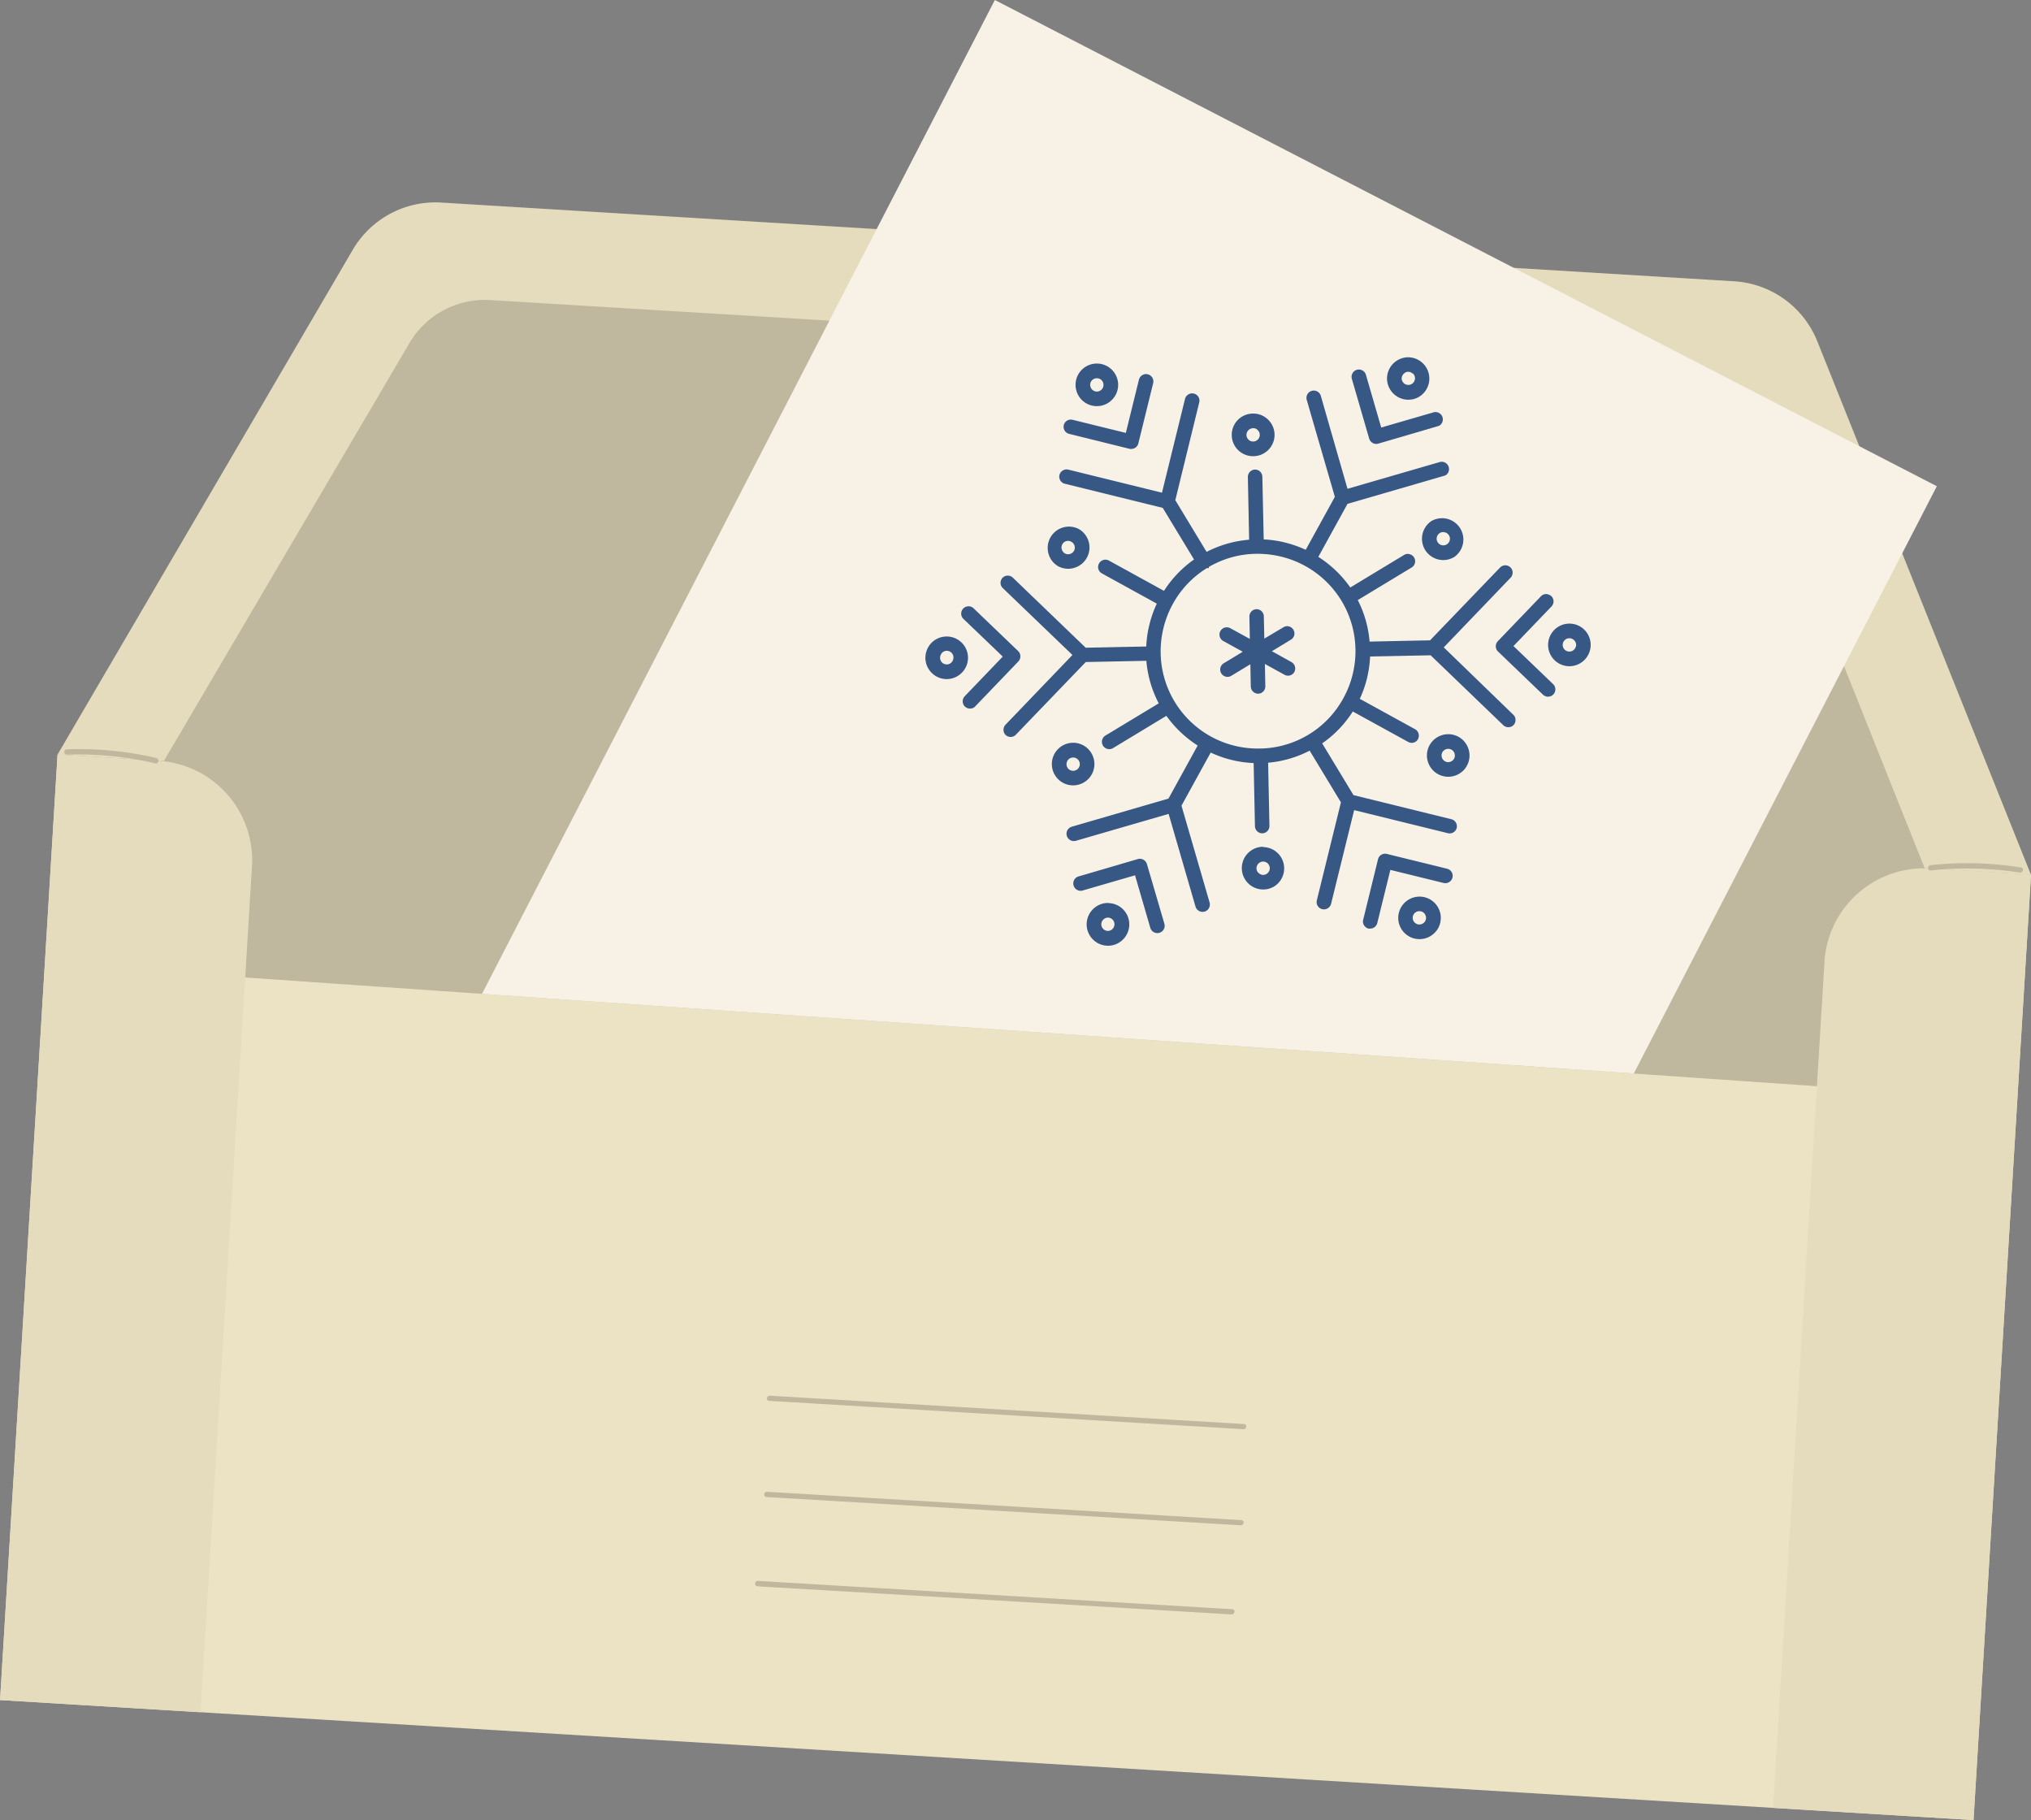 <svg viewBox="0 0 464.38 416.12" xmlns="http://www.w3.org/2000/svg"><rect x="0" y="0" width="464.38" height="416.12" fill="#808080" stroke="none"/><defs><style>.cls-1{fill:#ece3c4;}.cls-2{fill:#e5dcbe;}.cls-3{fill:#bfb79e;}.cls-4{fill:#f8f1e5;}.cls-5{fill:#375784;}</style></defs><g data-sanitized-data-name="Layer 2" data-name="Layer 2" id="Layer_2"><g data-sanitized-data-name="Layer 1" data-name="Layer 1" id="Layer_1-2"><rect transform="translate(18.3 -13.56) rotate(3.48)" height="216.54" width="452.06" y="186.05" x="6.16" class="cls-1"></rect><path d="M464.38,200,13.15,172.52,80.66,57.11a21.89,21.89,0,0,1,20.24-10.8l295.62,18a21.9,21.9,0,0,1,19,13.72Z" class="cls-2"></path><path d="M461.24,251.5l-451-31.2L93.59,78.48a20,20,0,0,1,18.5-9.88L382.37,85a20,20,0,0,1,17.38,12.55Z" class="cls-3"></path><path transform="translate(17.18 -1.27) rotate(3.48)" d="M6.53,173.72H29.69a22.77,22.77,0,0,1,22.77,22.77V390.26a0,0,0,0,1,0,0H6.53a0,0,0,0,1,0,0V173.72a0,0,0,0,1,0,0Z" class="cls-2"></path><path transform="translate(19.43 -25.84) rotate(3.48)" d="M434.68,198.38h23.16a0,0,0,0,1,0,0V414.92a0,0,0,0,1,0,0H411.91a0,0,0,0,1,0,0V221.16A22.77,22.77,0,0,1,434.68,198.38Z" class="cls-2"></path><path d="M441.45,199a77.47,77.47,0,0,1,20.35.49c.76.12,1.06-1.05.29-1.17a78.19,78.19,0,0,0-20.67-.53c-.77.08-.74,1.29,0,1.21Z" class="cls-3"></path><path d="M35.81,173.31a77.85,77.85,0,0,0-20.58-2,.61.61,0,0,0,0,1.21,76.68,76.68,0,0,1,20.26,2,.6.6,0,0,0,.29-1.17Z" class="cls-3"></path><path d="M175.83,320.26l84.68,5.06,23.78,1.42c.77.05.92-1.14.15-1.18l-84.67-5.06L176,319.08c-.76-.05-.92,1.14-.15,1.18Z" class="cls-3"></path><path d="M175.22,342.24l84.68,5.05,23.79,1.42c.76.05.92-1.14.15-1.18l-84.68-5.06-23.79-1.42c-.76-.05-.92,1.14-.15,1.19Z" class="cls-3"></path><path d="M173.14,362.66l84.68,5,23.79,1.43c.76,0,.92-1.15.15-1.19l-84.68-5.06-23.78-1.42c-.77-.05-.93,1.14-.16,1.19Z" class="cls-3"></path><polygon points="373.56 245.43 110.2 227.22 227.47 0 442.85 111.16 373.56 245.43" class="cls-4"></polygon><path d="M244.43,99.19l13.82,3.41a1.78,1.78,0,0,0,1.27-.2,1.64,1.64,0,0,0,.75-1l3.4-13.82a1.67,1.67,0,0,0-1.22-2,1.57,1.57,0,0,0-1.27.19,1.65,1.65,0,0,0-.76,1l-3,12.2-12.19-3a1.66,1.66,0,0,0-2,1.22,1.67,1.67,0,0,0,1.22,2Z" class="cls-5"></path><path d="M248.44,92.25a4.85,4.85,0,0,0,2.34.6,5,5,0,0,0,1.37-.19,5.17,5.17,0,0,0,1.18-.52,5,5,0,0,0,1.73-1.81,4.87,4.87,0,0,0-8.54-4.69A4.88,4.88,0,0,0,248.44,92.25Zm.89-3.84a1.5,1.5,0,0,1,.12-1.16h0a1.61,1.61,0,0,1,.54-.56,2.17,2.17,0,0,1,.38-.16,1.59,1.59,0,0,1,.43-.06,1.51,1.51,0,0,1,.72.18,1.52,1.52,0,0,1,.73.92,1.52,1.52,0,1,1-2.92.85Z" class="cls-5"></path><path d="M330.9,198.62l-13.82-3.4h0a1.66,1.66,0,0,0-2,1.22l-3.39,13.82a1.58,1.58,0,0,0,.19,1.27,1.66,1.66,0,0,0,1,.76,1.81,1.81,0,0,0,.4,0,1.7,1.7,0,0,0,.86-.23,1.66,1.66,0,0,0,.76-1l3-12.19,12.2,3a1.69,1.69,0,0,0,2-1.23A1.67,1.67,0,0,0,330.9,198.62Z" class="cls-5"></path><path d="M326.89,205.57a4.87,4.87,0,0,0-7,5.62,4.87,4.87,0,0,0,2.33,2.91,4.8,4.8,0,0,0,2.34.6,5,5,0,0,0,1.37-.19,5.14,5.14,0,0,0,1.17-.52,5,5,0,0,0,1.74-1.81A4.88,4.88,0,0,0,326.89,205.57Zm-.89,3.84a1.52,1.52,0,0,1-.13,1.16,1.5,1.5,0,0,1-.91.72,1.43,1.43,0,0,1-1.16-.13,1.49,1.49,0,0,1-.73-.9,1.58,1.58,0,0,1,.13-1.17,1.51,1.51,0,0,1,.91-.72,1.61,1.61,0,0,1,.44-.06,1.54,1.54,0,0,1,.72.18A1.6,1.6,0,0,1,326,209.41Z" class="cls-5"></path><path d="M232.81,148.86,222.53,139a1.68,1.68,0,0,0-2.32,2.42l9.07,8.69-8.7,9.06a1.67,1.67,0,0,0-.46,1.19,1.63,1.63,0,0,0,.51,1.18,1.72,1.72,0,0,0,2,.24,1.42,1.42,0,0,0,.35-.29l9.86-10.27A1.69,1.69,0,0,0,232.81,148.86Z" class="cls-5"></path><path d="M220.63,147.86a4.89,4.89,0,0,0-6.69-1.65,4.83,4.83,0,0,0-2.2,3,4.77,4.77,0,0,0,.56,3.69,4.86,4.86,0,0,0,4.17,2.35,4.78,4.78,0,0,0,2.51-.71A4.87,4.87,0,0,0,220.63,147.86Zm-2.69,2.88a1.5,1.5,0,0,1-.69.94,1.41,1.41,0,0,1-1.15.17,1.47,1.47,0,0,1-.94-.69A1.52,1.52,0,0,1,215,150a1.56,1.56,0,0,1,.69-1,1.62,1.62,0,0,1,.79-.22,1.57,1.57,0,0,1,.37.05,1.53,1.53,0,0,1,.94.69A1.5,1.5,0,0,1,217.94,150.74Z" class="cls-5"></path><path d="M346.05,147.7l8.7-9.06a1.68,1.68,0,0,0-.05-2.36,2,2,0,0,0-1.2-.47,1.66,1.66,0,0,0-1.17.51l-9.86,10.27a1.67,1.67,0,0,0-.46,1.19,1.64,1.64,0,0,0,.51,1.17l10.27,9.86a1.71,1.71,0,0,0,1.16.47,1.78,1.78,0,0,0,.88-.25,1.84,1.84,0,0,0,.33-.27,1.66,1.66,0,0,0-.05-2.36Z" class="cls-5"></path><path d="M330.11,148l15.28-15.92a1.7,1.7,0,0,0,.47-1.2,1.65,1.65,0,0,0-.52-1.18,1.68,1.68,0,0,0-2.36.05l-16,16.64-13.83.29a25.48,25.48,0,0,0-2.7-9.49l12.3-7.44a1.67,1.67,0,0,0-.46-3.06,1.58,1.58,0,0,0-1.27.19l-12.28,7.43a25.91,25.91,0,0,0-7.31-7l6.67-12.12,22.12-6.42a1.58,1.58,0,0,0,.41-.17,1.68,1.68,0,0,0-1.33-3l-21.2,6.15L302,90.5a1.66,1.66,0,0,0-.81-1,1.62,1.62,0,0,0-1.27-.14,1.66,1.66,0,0,0-1,.8,1.7,1.7,0,0,0-.14,1.27l6.43,22.16-6.66,12.1a26.93,26.93,0,0,0-4.74-1.66,25.08,25.08,0,0,0-4.87-.71L288.63,109a1.67,1.67,0,0,0-1.67-1.65h0a1.69,1.69,0,0,0-1.64,1.71l.29,14.33a25.74,25.74,0,0,0-9.73,2.78l-7.15-11.82L274.2,92a1.66,1.66,0,0,0-.19-1.27,1.68,1.68,0,0,0-3.06.47l-5.27,21.44-21.44-5.28a1.69,1.69,0,0,0-2,1.23,1.67,1.67,0,0,0,1.22,2l22.4,5.52,7.15,11.8a25.78,25.78,0,0,0-6.87,7.17l-12.58-6.92a1.67,1.67,0,0,0-2.27.66,1.66,1.66,0,0,0-.15,1.27,1.7,1.7,0,0,0,.8,1L264.5,138a25.16,25.16,0,0,0-1.69,4.8,24.42,24.42,0,0,0-.72,5l-13.85.28-16.64-16a1.68,1.68,0,0,0-2.36,0,1.71,1.71,0,0,0-.47,1.2,1.63,1.63,0,0,0,.52,1.17l15.92,15.29-15.28,15.92a1.69,1.69,0,0,0,0,2.37,1.7,1.7,0,0,0,2,.22,2.61,2.61,0,0,0,.33-.27l16-16.63,13.85-.28a25.58,25.58,0,0,0,2.83,9.73l-12.28,7.42a1.68,1.68,0,0,0,1.73,2.87l12.3-7.44a26,26,0,0,0,7.15,6.79l-6.67,12.13L245.06,189a1.7,1.7,0,0,0-1,.8,1.73,1.73,0,0,0-.14,1.28,1.69,1.69,0,0,0,2.08,1.14l21.2-6.15,6.15,21.2a1.69,1.69,0,0,0,1.61,1.2,1.74,1.74,0,0,0,.45-.06,1.6,1.6,0,0,0,.42-.18,1.7,1.7,0,0,0,.74-1.9l-6.43-22.14,6.68-12.14a25.78,25.78,0,0,0,9.82,2.4l.3,14.42a1.67,1.67,0,0,0,1.68,1.64h0a1.74,1.74,0,0,0,.83-.24,1.68,1.68,0,0,0,.8-1.47l-.3-14.43a25.43,25.43,0,0,0,9.5-2.76l7.15,11.82-5.51,22.4a1.67,1.67,0,0,0,2.5,1.82,1.64,1.64,0,0,0,.75-1l5.28-21.44,21.43,5.27a1.66,1.66,0,0,0,1.27-.19,1.69,1.69,0,0,0,.75-1,1.67,1.67,0,0,0-1.21-2l-22.39-5.51-7.16-11.83a25.56,25.56,0,0,0,7-7.29l12.63,6.94a1.66,1.66,0,0,0,1.68,0,1.72,1.72,0,0,0,.59-.61,1.69,1.69,0,0,0-.66-2.28l-12.64-6.95a24.89,24.89,0,0,0,1.64-4.67,26.38,26.38,0,0,0,.72-5l13.84-.28,16.63,16a1.7,1.7,0,0,0,2,.21,1.83,1.83,0,0,0,.32-.26,1.65,1.65,0,0,0,.46-1.19,1.6,1.6,0,0,0-.51-1.17Zm-20.19.42a22.31,22.31,0,0,1-2.72,11.12,22.08,22.08,0,0,1-19,11.59h-.58a22.19,22.19,0,0,1-22.24-21.79,22.54,22.54,0,0,1,2.79-11.28,22.13,22.13,0,0,1,7.78-8.18h.45v-.27a22,22,0,0,1,10.88-3,23,23,0,0,1,5.67.65,22.27,22.27,0,0,1,13.83,10.18A22.09,22.09,0,0,1,309.92,148.45Z" class="cls-5"></path><path d="M363,144.91a4.87,4.87,0,1,0-4.16,7.4,4.88,4.88,0,0,0,4.16-7.4Zm-2.69,2.89a1.53,1.53,0,0,1-2.79.43,1.54,1.54,0,0,1,.52-2.1,1.62,1.62,0,0,1,.79-.22,1.57,1.57,0,0,1,1.31.73A1.52,1.52,0,0,1,360.34,147.8Z" class="cls-5"></path><path d="M260.19,196.39l-13.67,4a1.68,1.68,0,0,0,.94,3.22l12.06-3.5,3.49,12a1.68,1.68,0,0,0,1.61,1.21,1.59,1.59,0,0,0,.48-.07,2.4,2.4,0,0,0,.39-.17,1.67,1.67,0,0,0,.74-1.9l-4-13.67A1.69,1.69,0,0,0,260.19,196.39Z" class="cls-5"></path><path d="M253.34,206.43h-.1a4.9,4.9,0,0,0-4.78,5,4.89,4.89,0,0,0,4.89,4.78h.09a4.81,4.81,0,0,0,3.41-1.51,4.87,4.87,0,0,0-3.51-8.24Zm0,6.4a1.51,1.51,0,0,1-1.06-.43,1.53,1.53,0,0,1-.47-1.06,1.58,1.58,0,0,1,.43-1.09,1.46,1.46,0,0,1,.32-.25,1.43,1.43,0,0,1,.79-.22,1.53,1.53,0,0,1,1,.42,1.55,1.55,0,0,1,.47,1.07,1.54,1.54,0,0,1-1.49,1.56Z" class="cls-5"></path><path d="M313.06,100.28a1.7,1.7,0,0,0,1.61,1.21,1.53,1.53,0,0,0,.47-.07l13.65-4a1.72,1.72,0,0,0,.42-.18,1.68,1.68,0,0,0-1.34-3l-12.06,3.5-3.5-12.06a1.67,1.67,0,1,0-3.21.94Z" class="cls-5"></path><path d="M322,91.38h.11a4.73,4.73,0,0,0,2.41-.7,4.87,4.87,0,0,0-2.51-9h-.11a4.88,4.88,0,0,0-4.76,5A4.87,4.87,0,0,0,322,91.38Zm1.06-6a1.49,1.49,0,0,1,.47,1.07A1.52,1.52,0,0,1,322,88h0a1.5,1.5,0,0,1-1.05-.43,1.45,1.45,0,0,1-.46-1h0a1.51,1.51,0,0,1,.43-1.09,1.61,1.61,0,0,1,.31-.25A1.28,1.28,0,0,1,322,85,1.52,1.52,0,0,1,323,85.41Z" class="cls-5"></path><path d="M247.88,178.84a4.78,4.78,0,0,0,2.21-3,4.87,4.87,0,0,0-3.56-5.89,4.87,4.87,0,1,0-1.16,9.6A4.78,4.78,0,0,0,247.88,178.84ZM246.15,176a1.51,1.51,0,0,1-2.08-.51h0a1.52,1.52,0,0,1-.17-1.16,1.5,1.5,0,0,1,.68-.93,1.55,1.55,0,0,1,.79-.22,1.53,1.53,0,0,1,1.31.73,1.53,1.53,0,0,1-.52,2.09Z" class="cls-5"></path><path d="M327.48,119a4.88,4.88,0,0,0-1.65,6.69h0a4.88,4.88,0,0,0,4.18,2.35,4.8,4.8,0,0,0,2.51-.71,4.87,4.87,0,0,0-5-8.33Zm2.88,2.69a1.57,1.57,0,0,1,.94.69h0a1.51,1.51,0,0,1-.51,2.08,1.48,1.48,0,0,1-1.16.17,1.52,1.52,0,0,1-.42-2.77,1.46,1.46,0,0,1,.78-.22A1.5,1.5,0,0,1,330.36,121.72Z" class="cls-5"></path><path d="M290.81,148.88l4.35-2.64a1.69,1.69,0,0,0,.76-1,1.66,1.66,0,0,0-.19-1.27,1.69,1.69,0,0,0-1-.76,1.61,1.61,0,0,0-1.27.19L289.08,146l-.11-5.09a1.67,1.67,0,0,0-1.66-1.64h0a1.67,1.67,0,0,0-1.64,1.71l.1,5.09-4.46-2.45a1.68,1.68,0,0,0-2.27.65,1.64,1.64,0,0,0-.14,1.28,1.66,1.66,0,0,0,.8,1l4.45,2.45-4.35,2.64a1.67,1.67,0,0,0,1.73,2.86l4.36-2.64.1,5.1a1.69,1.69,0,0,0,1.68,1.63h0a1.74,1.74,0,0,0,.84-.24,1.68,1.68,0,0,0,.8-1.47l-.1-5.09,4.46,2.46a1.66,1.66,0,0,0,1.67,0,1.62,1.62,0,0,0,.6-.62,1.68,1.68,0,0,0-.66-2.27Z" class="cls-5"></path><path d="M288.81,193.59h-.1a4.88,4.88,0,0,0-4.77,5,4.88,4.88,0,0,0,4.87,4.76h.1a4.81,4.81,0,0,0,2.42-.69,4.87,4.87,0,0,0-2.52-9Zm-1.05,6a1.53,1.53,0,0,1-.47-1.06,1.55,1.55,0,0,1,.74-1.34,1.45,1.45,0,0,1,.78-.22,1.55,1.55,0,0,1,1.06.43,1.53,1.53,0,0,1-1,2.62A1.44,1.44,0,0,1,287.76,199.55Z" class="cls-5"></path><path d="M286.55,104.29h.1a4.83,4.83,0,0,0,2.41-.7,4.86,4.86,0,0,0,.86-7.68,4.8,4.8,0,0,0-3.36-1.36h-.11a4.87,4.87,0,0,0,.1,9.74Zm0-3.35A1.52,1.52,0,0,1,285,99.46a1.53,1.53,0,0,1,.74-1.34,1.49,1.49,0,0,1,.75-.22,1.25,1.25,0,0,1,1.08.43,1.47,1.47,0,0,1,.47,1.06,1.52,1.52,0,0,1-1.49,1.55Z" class="cls-5"></path><path d="M333.48,168.45a4.88,4.88,0,0,0-6.61,1.92,4.78,4.78,0,0,0-.41,3.7,4.87,4.87,0,0,0,7.19,2.81,4.73,4.73,0,0,0,1.74-1.81,4.8,4.8,0,0,0,.41-3.71A4.86,4.86,0,0,0,333.48,168.45Zm-.89,3.84a1.56,1.56,0,0,1-.12,1.16,1.52,1.52,0,0,1-.91.72,1.43,1.43,0,0,1-1.16-.12,1.5,1.5,0,0,1-.73-.91,1.48,1.48,0,0,1,.67-1.72,1.51,1.51,0,0,1,.8-.22,1.54,1.54,0,0,1,.72.18A1.5,1.5,0,0,1,332.59,172.29Z" class="cls-5"></path><path d="M241.88,129.42a4.86,4.86,0,0,0,2.34.61,4.59,4.59,0,0,0,1.37-.2,4.88,4.88,0,0,0,1.17-.51,4.8,4.8,0,0,0,1.74-1.81,4.86,4.86,0,0,0-1.92-6.61,4.87,4.87,0,0,0-4.7,8.52Zm.89-3.84a1.49,1.49,0,0,1,.13-1.15,1.56,1.56,0,0,1,.54-.57,1.5,1.5,0,0,1,1.52,0,1.53,1.53,0,0,1,.61,2.06,1.54,1.54,0,0,1-2.07.61A1.56,1.56,0,0,1,242.77,125.58Z" class="cls-5"></path></g></g></svg> 